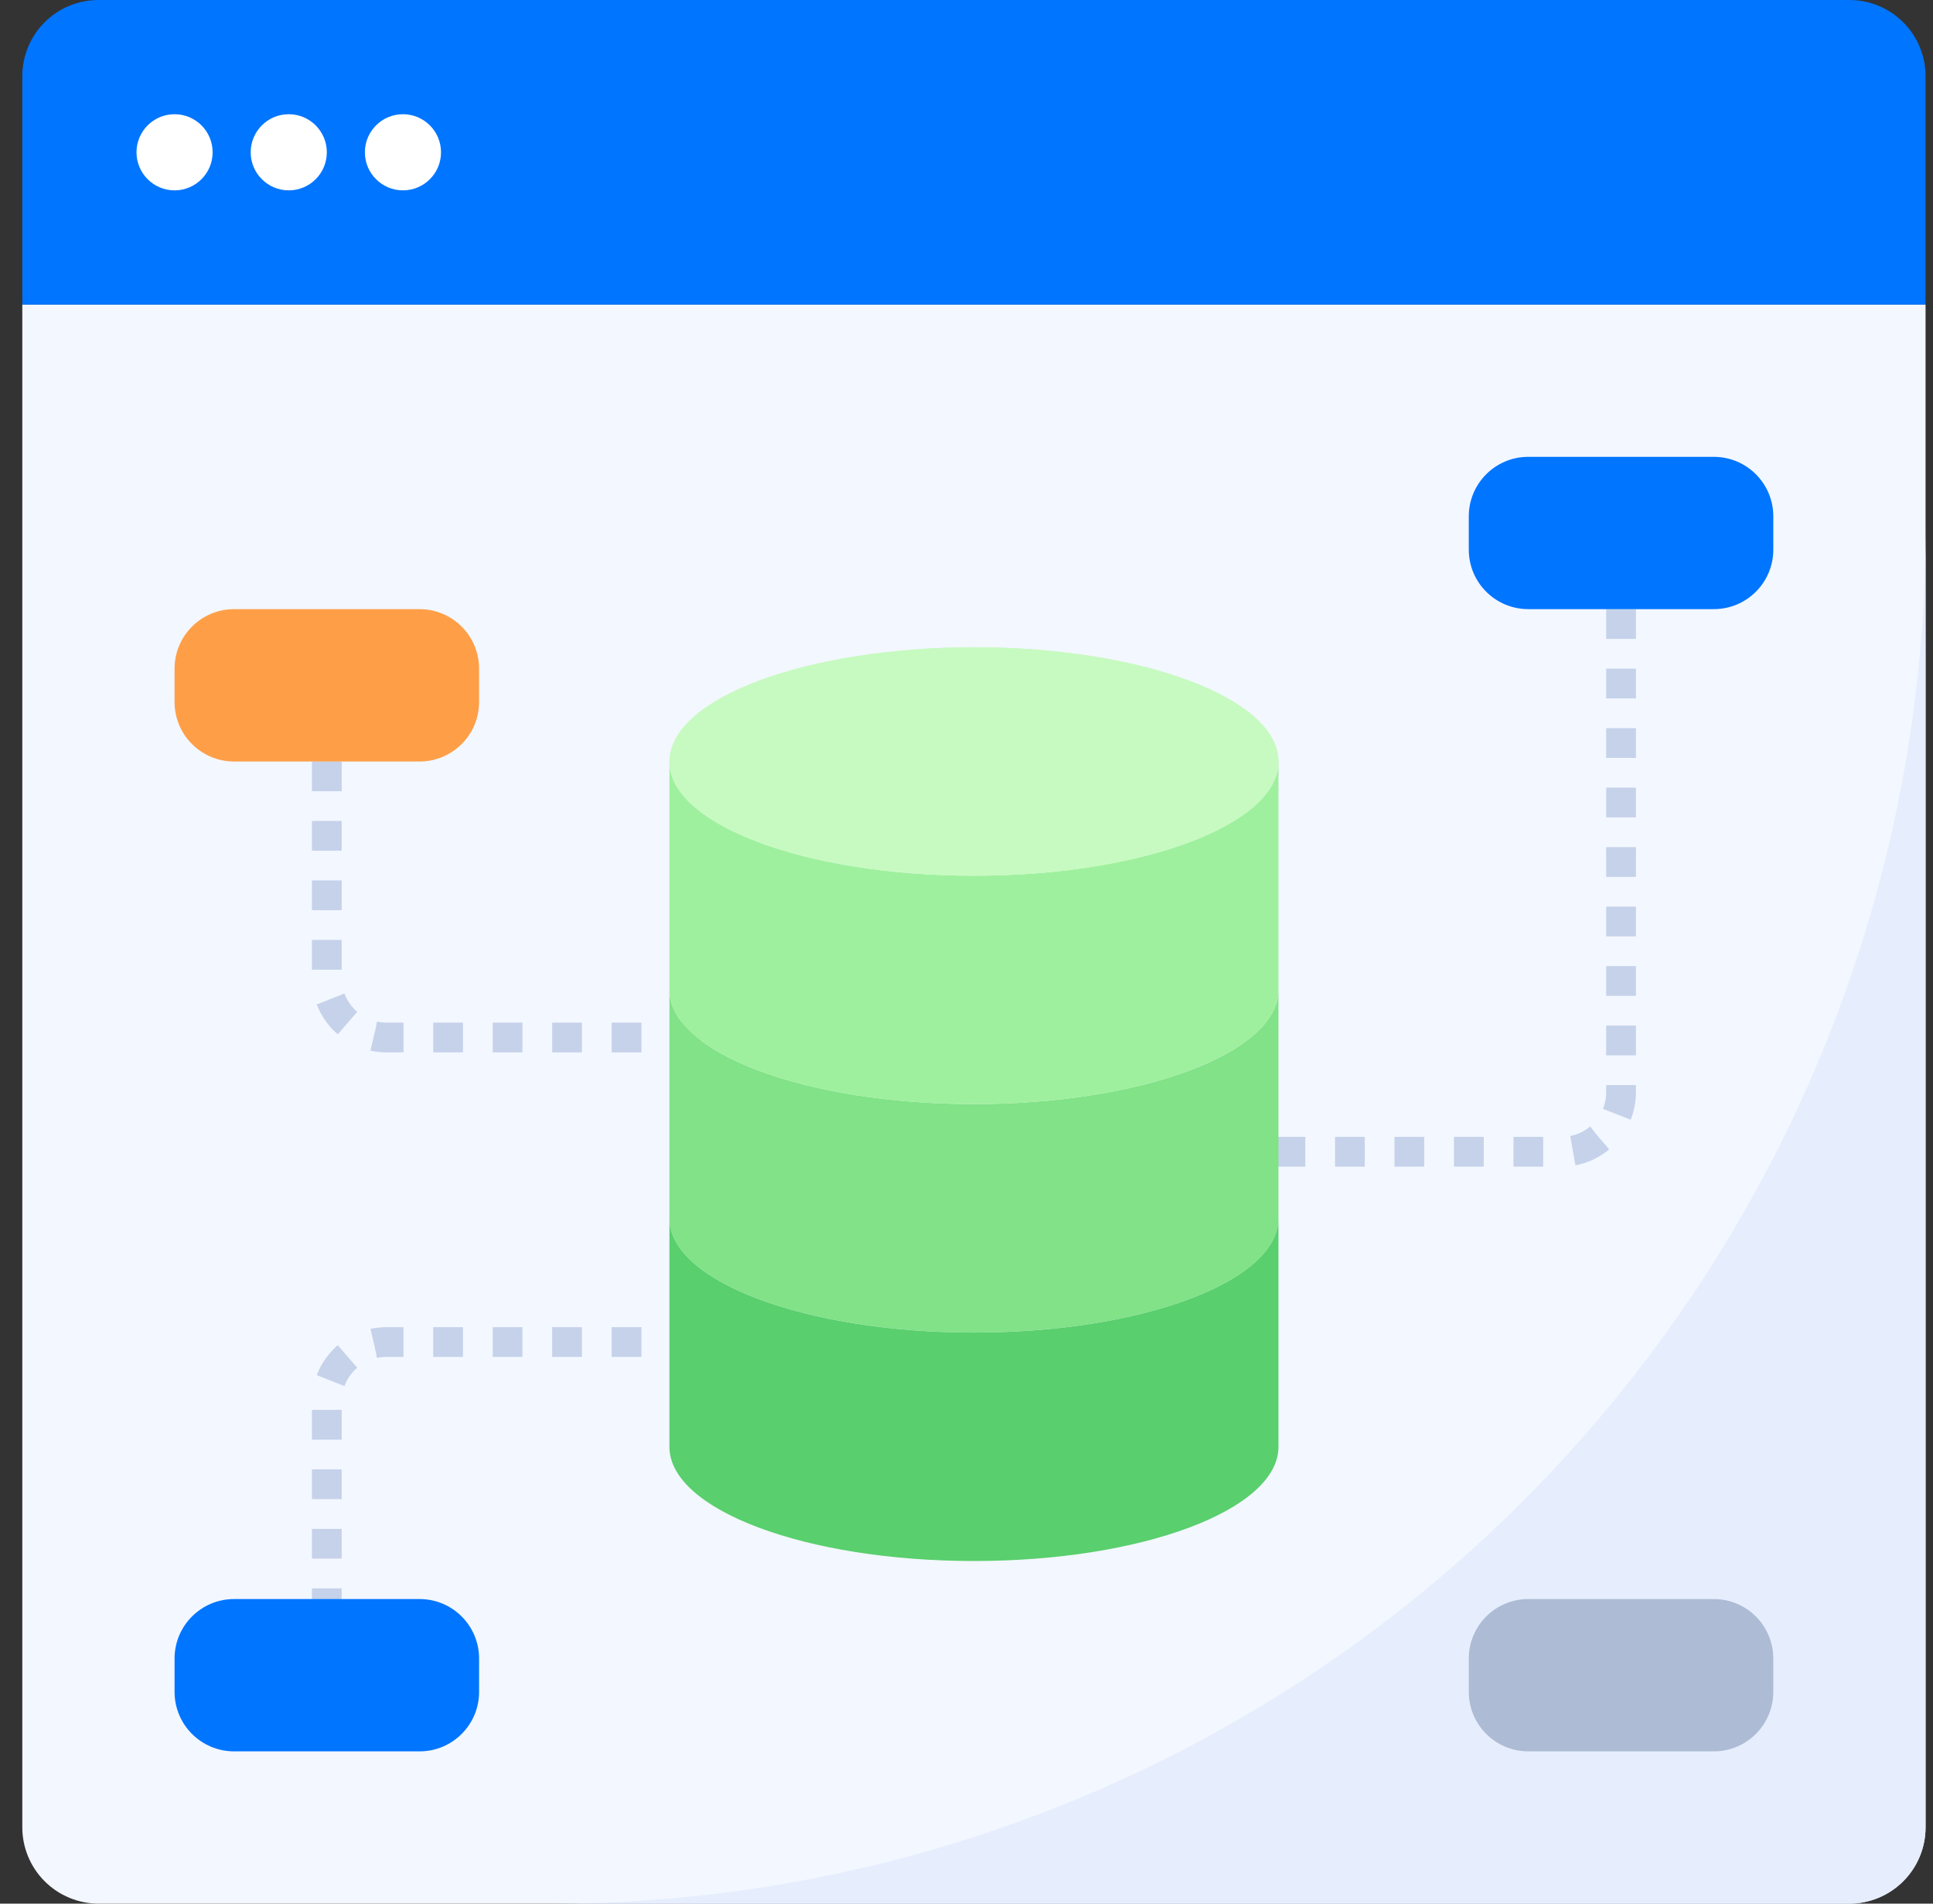 <svg width="65" height="64" viewBox="0 0 65 64" fill="none" xmlns="http://www.w3.org/2000/svg">
<rect x="0" y="0" width="65" height="64" fill="#333333" stroke="none"/>
<path d="M64.75 10.24V61.44C64.748 62.119 64.478 62.769 63.998 63.248C63.518 63.728 62.868 63.998 62.19 64H3.31C2.632 63.998 1.982 63.728 1.502 63.248C1.022 62.769 0.752 62.119 0.75 61.44V10.24H64.75Z" fill="#F3F7FF"/>
<path d="M18.67 64H62.19C62.868 63.998 63.518 63.727 63.998 63.248C64.478 62.768 64.748 62.118 64.75 61.44V17.92C64.714 30.13 59.848 41.83 51.214 50.464C42.58 59.098 30.88 63.964 18.67 64Z" fill="#E6EEFD"/>
<path d="M10.99 25.6V32.88C10.99 33.984 11.886 34.88 12.99 34.88H28.91" stroke="#C5D2EA" stroke-dasharray="1 1"/>
<path d="M54.51 20.48V36.721C54.51 37.825 53.614 38.721 52.51 38.721H36.59" stroke="#C5D2EA" stroke-dasharray="1 1"/>
<path d="M10.99 54.4V47.12C10.99 46.016 11.886 45.12 12.99 45.12H28.91" stroke="#C5D2EA" stroke-dasharray="1 1"/>
<path d="M62.19 0H3.31C2.631 0 1.98 0.27 1.5 0.75C1.02 1.23 0.75 1.881 0.75 2.56V10.24H64.75V2.56C64.75 1.881 64.48 1.23 64 0.75C63.52 0.27 62.869 0 62.19 0Z" fill="#0075FF"/>
<path d="M32.75 37.119C27.095 37.119 22.51 35.4 22.51 33.279V40.959C22.51 43.08 27.095 44.799 32.75 44.799C38.405 44.799 42.99 43.08 42.99 40.959V33.279C42.99 35.4 38.405 37.119 32.75 37.119Z" fill="#81E288"/>
<path d="M32.75 29.44C27.095 29.44 22.51 27.721 22.51 25.6V33.28C22.51 35.401 27.095 37.12 32.75 37.12C38.405 37.12 42.99 35.401 42.99 33.28V25.6C42.99 27.721 38.405 29.44 32.75 29.44Z" fill="#9FF09E"/>
<path d="M32.75 44.801C27.095 44.801 22.51 43.082 22.51 40.961V48.641C22.51 50.762 27.095 52.481 32.75 52.481C38.405 52.481 42.99 50.762 42.99 48.641V40.961C42.99 43.082 38.405 44.801 32.75 44.801Z" fill="#59CF6D"/>
<path d="M32.75 29.44C38.405 29.44 42.99 27.721 42.99 25.6C42.99 23.479 38.405 21.76 32.75 21.76C27.094 21.76 22.51 23.479 22.51 25.6C22.51 27.721 27.094 29.44 32.75 29.44Z" fill="#C7FAC1"/>
<path d="M32.75 21.76C32.093 21.76 31.452 21.785 30.83 21.83C35.566 22.167 39.15 23.726 39.15 25.6C39.15 27.474 35.566 29.033 30.83 29.369C31.452 29.414 32.093 29.44 32.75 29.44C38.405 29.44 42.99 27.721 42.99 25.6C42.99 23.479 38.405 21.76 32.75 21.76Z" fill="#C7FAC1"/>
<path d="M49.39 18.479C49.39 19.584 50.285 20.479 51.39 20.479H54.51H57.63C58.734 20.479 59.63 19.584 59.63 18.479V17.359C59.63 16.255 58.734 15.359 57.63 15.359H51.39C50.285 15.359 49.39 16.255 49.39 17.359V18.479Z" fill="#0075FF"/>
<path d="M16.11 22.48C16.11 21.376 15.215 20.48 14.11 20.48H7.87C6.766 20.48 5.87 21.376 5.87 22.48V23.601C5.87 24.705 6.766 25.601 7.87 25.601H10.99H14.11C15.215 25.601 16.11 24.705 16.11 23.601V22.48Z" fill="#FE9F47"/>
<path d="M49.39 56.88C49.39 57.984 50.285 58.88 51.39 58.88H57.63C58.734 58.88 59.63 57.984 59.63 56.88V55.76C59.63 54.655 58.734 53.76 57.63 53.76H54.51H51.39C50.285 53.76 49.39 54.655 49.39 55.76V56.88Z" fill="#ADBBD4"/>
<path d="M5.87 56.88C5.87 57.984 6.766 58.88 7.87 58.88H14.11C15.215 58.88 16.11 57.984 16.11 56.88V55.76C16.11 54.655 15.215 53.76 14.11 53.76H10.99H7.87C6.766 53.76 5.87 54.655 5.87 55.76V56.88Z" fill="#0075FF"/>
<circle cx="5.87" cy="5.12" r="1.28" fill="white"/>
<circle cx="9.71" cy="5.12" r="1.28" fill="white"/>
<circle cx="13.55" cy="5.12" r="1.28" fill="white"/>
</svg>
